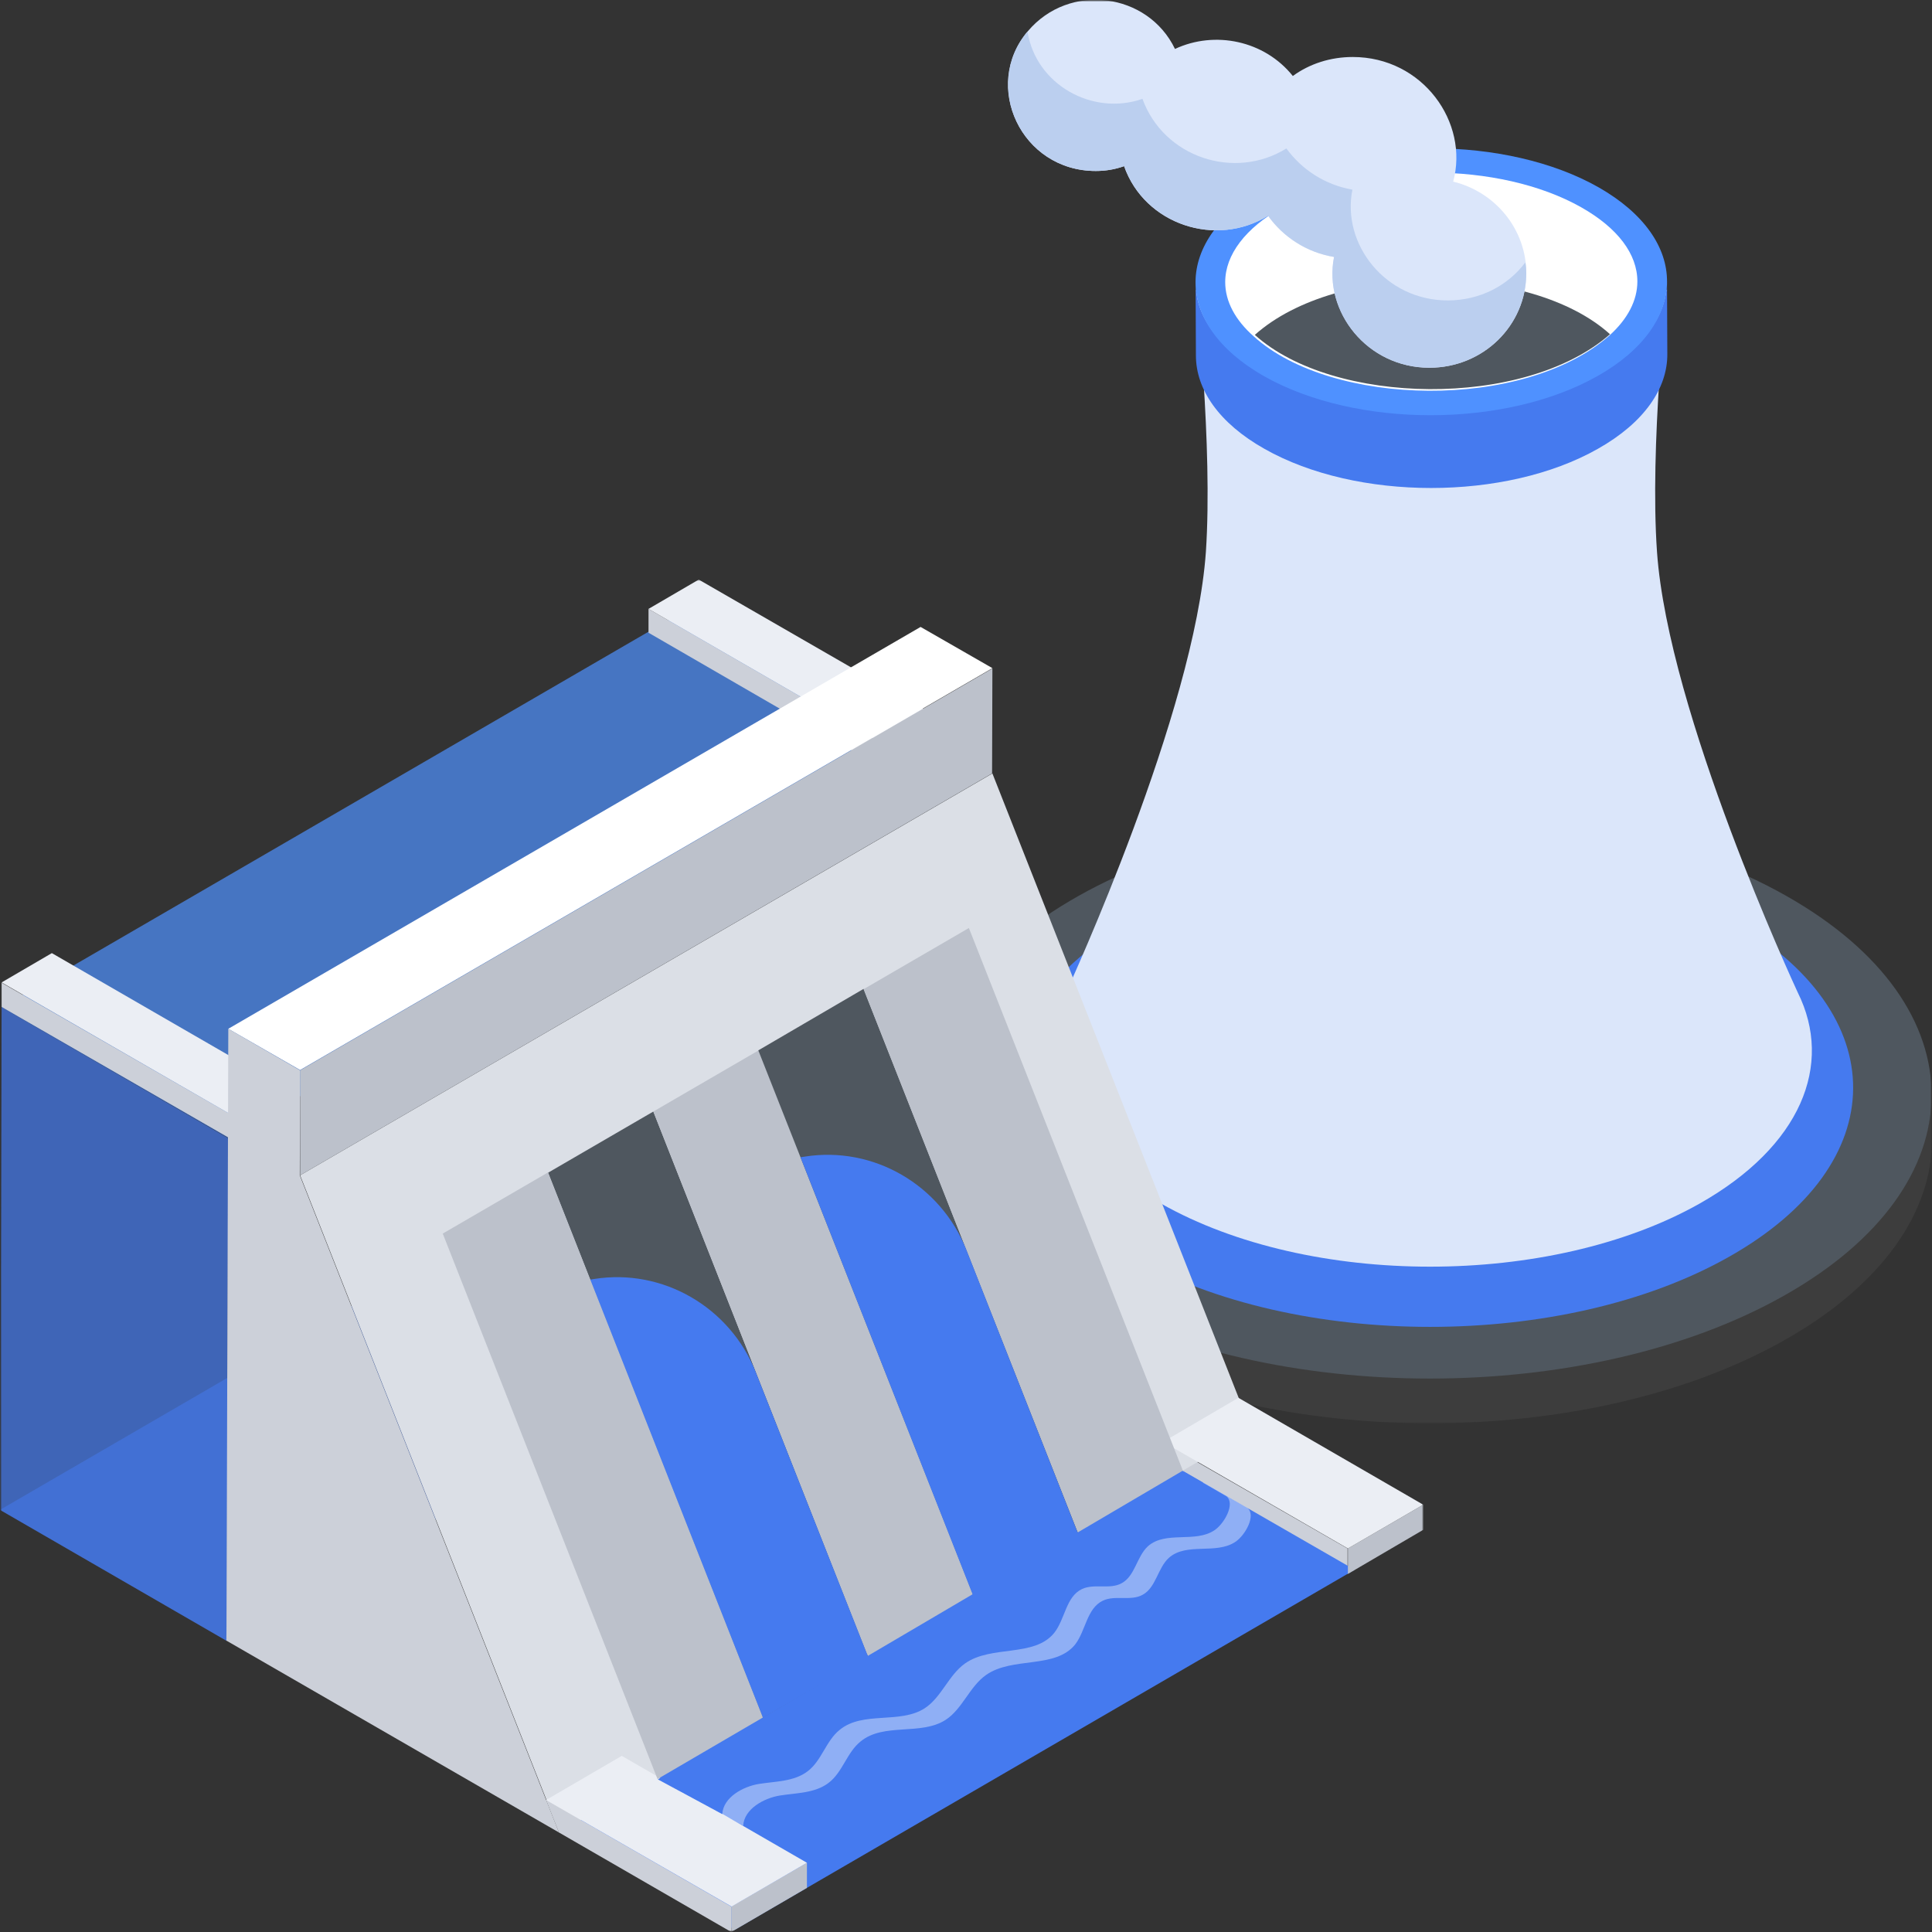 <?xml version="1.0" encoding="UTF-8"?> <svg xmlns="http://www.w3.org/2000/svg" width="600" height="600" viewBox="0 0 600 600" fill="none"><rect x="0" y="0" width="600" height="600" fill="#333333" stroke="none"/><g clip-path="url(#clip0_386_586)"><mask id="mask0_386_586" style="mask-type:luminance" maskUnits="userSpaceOnUse" x="0" y="0" width="600" height="600"><path d="M600 0H0V600H600V0Z" fill="white"></path></mask><g mask="url(#mask0_386_586)"><mask id="mask1_386_586" style="mask-type:luminance" maskUnits="userSpaceOnUse" x="0" y="0" width="600" height="600"><path d="M600 0H0V600H600V0Z" fill="white"></path></mask><g mask="url(#mask1_386_586)"><mask id="mask2_386_586" style="mask-type:luminance" maskUnits="userSpaceOnUse" x="234" y="0" width="366" height="442"><path d="M600 0H234V442H600V0Z" fill="white"></path></mask><g mask="url(#mask2_386_586)"><path d="M289.201 339.8V354.6C289.301 376.9 304.301 399.3 334.301 416.3C394.801 450.6 493.201 450.6 554.001 416.3C584.701 399 600.101 376.3 600.001 353.7V338.9C600.101 361.5 584.701 384.2 554.101 401.5C493.201 435.8 394.801 435.8 334.401 401.5C304.201 384.5 289.201 362.2 289.201 339.8Z" fill="#3D3D3D"></path><path d="M335.001 278.201C274.101 312.501 273.801 368.201 334.301 402.401C394.801 436.701 493.201 436.701 554.001 402.401C614.901 368.101 615.201 312.401 554.701 278.201C494.301 244.001 395.901 244.001 335.001 278.201Z" fill="#4F575F"></path><path d="M351.598 390.401C402.598 419.301 485.598 419.301 536.798 390.401C588.198 361.501 588.398 314.601 537.498 285.601C486.498 256.701 403.498 256.701 352.198 285.601C300.898 314.601 300.598 361.501 351.598 390.401Z" fill="#457AEF"></path><path d="M360.598 373.8C406.698 399.9 481.498 399.9 527.798 373.8C559.298 356 569.498 330.701 558.298 308.201C557.098 305.601 518.098 221.3 514.598 171.4C512.298 138.6 517.698 90.101 517.698 90.101H371.398C371.398 90.101 376.698 138.6 374.498 171.4C370.998 221.3 332.298 305.501 331.098 308.201C319.398 330.801 329.398 356.1 360.598 373.8Z" fill="#DBE6FA"></path><path d="M371.301 87.701L371.401 110.401C371.401 120.901 378.501 131.401 392.701 139.401C421.301 155.601 467.601 155.601 496.201 139.401C510.601 131.301 517.901 120.601 517.801 109.901L517.701 87.201C517.701 97.901 510.501 107.901 496.101 116.001C467.401 132.201 421.001 132.201 392.601 116.001C378.401 108.101 371.301 98.301 371.301 87.701Z" fill="#457AEF"></path><path d="M392.9 58.201C364.2 74.401 364.1 100.6 392.5 116.8C421.1 133 467.4 133 496.1 116.8C524.8 100.6 524.9 74.401 496.5 58.201C468 42.001 421.7 42.001 392.9 58.201Z" fill="#4F91FF"></path><path d="M380.5 87.601C380.5 93.601 383.6 99.401 389.4 104.5C413.6 126.4 473.1 127.6 499.7 104.3C505.5 99.101 508.5 93.301 508.5 87.401C508.5 78.901 502.4 70.801 491.1 64.401C465.7 50.001 423.6 50.001 398.2 64.401C386.8 70.801 380.5 79.101 380.5 87.601Z" fill="white"></path><path d="M389.701 104.001C413.901 125.901 473.401 127.101 500.001 103.801C475.501 81.601 415.301 81.101 389.701 104.001Z" fill="#4F575F"></path><path d="M340.299 53.101C343.399 53.101 346.299 52.601 349.099 51.601C355.499 69.801 377.699 77.001 393.799 67.001C398.499 73.601 405.799 78.401 414.299 79.801C410.999 96.801 424.599 114.2 443.899 114.2C460.599 114.2 473.999 101.1 473.999 84.801C473.999 71.501 464.699 59.701 451.299 56.401C456.299 38.101 441.899 17.701 420.099 17.701C413.199 17.701 406.699 19.801 401.499 23.601C392.699 12.601 377.299 9.401 364.899 15.201C356.499 -2.299 332.099 -5.599 319.199 9.701C304.899 26.601 317.099 53.101 340.299 53.101Z" fill="#DBE6FA"></path><path d="M340.301 53.101C343.401 53.101 346.301 52.601 349.101 51.601C355.501 69.801 377.701 77.001 393.801 67.001C398.501 73.601 405.801 78.401 414.301 79.801C410.901 96.801 424.601 114.2 443.901 114.2C460.601 114.2 474.001 101.1 474.001 84.801C474.001 83.701 473.901 82.501 473.701 81.501C468.301 88.701 459.601 93.301 449.601 93.301C430.301 93.301 416.601 75.901 420.001 58.901C411.501 57.401 404.301 52.701 399.501 46.101C383.401 56.101 361.401 48.901 354.801 30.701C339.301 36.101 321.701 26.301 319.101 9.801C304.901 26.601 317.101 53.101 340.301 53.101Z" fill="#BBCFEF"></path></g><mask id="mask3_386_586" style="mask-type:luminance" maskUnits="userSpaceOnUse" x="0" y="180" width="442" height="420"><path d="M442 180H0V600H442V180Z" fill="white"></path></mask><g mask="url(#mask3_386_586)"><g opacity="0.5"><path d="M0 468.9L215 344.1L285.3 384.7L70.3 509.5L0 468.9Z" fill="#457AEF"></path></g><g opacity="0.7"><path d="M70.9 353.5L70.4 509.6L0 468.9L0.5 312.8L70.9 353.5Z" fill="#457AEF"></path></g><g opacity="0.7"><path d="M0.5 312.8L215.5 188L285.9 228.6L70.9 353.4L0.5 312.8Z" fill="#4F91FF"></path></g><path d="M86.899 336.9V344.3L71.199 353.4L71.299 345.9L86.899 336.9Z" fill="#A9B1C1"></path><path d="M71.3 345.9L71.2 353.4L0.5 312.7V305.2L71.3 345.9Z" fill="#CCD0D9"></path><path d="M86.9 336.9L71.3 345.9L0.5 305.1L16.1 296L86.9 336.9Z" fill="#EBEEF4"></path><path d="M287.8 220.8L287.7 228.3L272.1 237.4V229.9L287.8 220.8Z" fill="#A9B1C1"></path><path d="M272.1 229.9V237.4L201.4 196.5V189.1L272.1 229.9Z" fill="#CCD0D9"></path><path d="M287.8 220.8L272.1 229.9L201.4 189.1L217 180L287.8 220.8Z" fill="#EBEEF4"></path><path d="M418.5 480.9V488.8L365 458L361.1 447.9L418.5 480.9Z" fill="#CCD0D9"></path><path d="M174.1 568L366.5 456.3L420.7 487.5L228.2 599.3L174.1 568Z" fill="#457AEF"></path><path d="M93.199 365L308.199 240.2L388.699 444.3L173.699 569.1L93.199 365Z" fill="#DBDFE6"></path><path d="M93.199 332.4L308.199 207.6L308.099 240.2L93.199 365V332.4Z" fill="#BCC1CB"></path><path d="M70.9 319.5L285.9 194.7L308.2 207.5L93.2 332.3L70.9 319.5Z" fill="white"></path><path d="M93.201 332.4L93.101 365L173.601 569.1L70.301 509.5C70.401 490.7 70.101 578.8 70.901 319.5L93.201 332.4Z" fill="#CCD0D9"></path><path d="M250.6 578.5V586.3L227.1 600V592.1L250.6 578.5Z" fill="#BCC1CB"></path><path d="M227.1 592.1V600L173.6 569.1L169.6 559L227.1 592.1Z" fill="#CCD0D9"></path><path d="M250.6 578.5L227.2 592.1L169.6 559L193.1 545.3L250.6 578.5Z" fill="#EBEEF4"></path><path d="M442 467.3V475.1L418.6 488.8V480.9L442 467.3Z" fill="#BCC1CB"></path><path d="M441.999 467.3L418.599 480.9L361.199 447.8L384.599 434.1L441.999 467.3Z" fill="#EBEEF4"></path><path d="M170.199 364.2L202.899 345.2L269.599 514.5L236.899 533.5L170.199 364.2Z" fill="#4F575F"></path><path d="M202.9 345.2L235.6 326.2L302.4 495.5L269.6 514.5L202.9 345.2Z" fill="#BCC1CB"></path><path d="M235.5 326.2L268.2 307.1L335 476.5L302.3 495.5L235.5 326.2Z" fill="#4F575F"></path><path d="M268.199 307.2L300.899 288.2L367.699 457.6L334.999 476.6L268.199 307.2Z" fill="#BCC1CB"></path><path d="M269.599 514.5L236.899 533.5L183.199 397.4C183.199 397.4 183.699 397.3 184.499 397.2C205.899 393.8 226.699 406 234.699 426.1L269.599 514.5Z" fill="#457AEF"></path><path d="M334.9 476.5L302.2 495.5L248.6 359.4C248.6 359.4 249.1 359.3 249.9 359.2C271.3 355.8 292.1 368 300.1 388.1L334.9 476.5Z" fill="#457AEF"></path><g opacity="0.4"><path d="M230.801 567C231.101 561.8 237.201 558.4 242.301 557.6C247.401 556.8 253.101 556.9 257.301 553.7C261.701 550.4 263.001 544.2 267.301 540.8C274.501 534.9 286.001 539.1 293.701 534.1C298.901 530.7 301.101 523.8 306.201 520.2C314.401 514.4 327.701 518.4 333.901 510.7C337.201 506.4 337.501 499.5 342.501 497.1C346.301 495.3 351.201 497.3 354.801 495.3C359.001 493.1 359.501 487 363.001 483.8C368.501 478.9 377.701 482.9 383.701 478.8C386.701 476.8 390.201 470.6 387.401 468.3L373.701 460.4L210.801 556.2L230.801 567Z" fill="white"></path></g><path d="M224.301 563.4C224.601 558.2 230.701 554.8 235.801 554C240.901 553.2 246.601 553.3 250.801 550.1C255.201 546.8 256.501 540.6 260.801 537.2C268.001 531.3 279.501 535.5 287.201 530.5C292.401 527.1 294.601 520.2 299.701 516.6C307.901 510.8 321.201 514.8 327.401 507.1C330.801 502.8 331.001 495.9 336.001 493.5C339.801 491.7 344.701 493.7 348.301 491.7C352.501 489.5 353.001 483.4 356.501 480.2C362.001 475.3 371.201 479.3 377.201 475.2C380.201 473.2 383.701 467 380.901 464.7L367.201 456.8L204.301 552.6L224.301 563.4Z" fill="#457AEF"></path><path d="M137.5 383.1L170.2 364.1L236.9 533.4L204.2 552.5L137.5 383.1Z" fill="#BCC1CB"></path></g></g></g></g><defs><clipPath id="clip0_386_586"><rect width="600" height="600" fill="white"></rect></clipPath></defs></svg> 